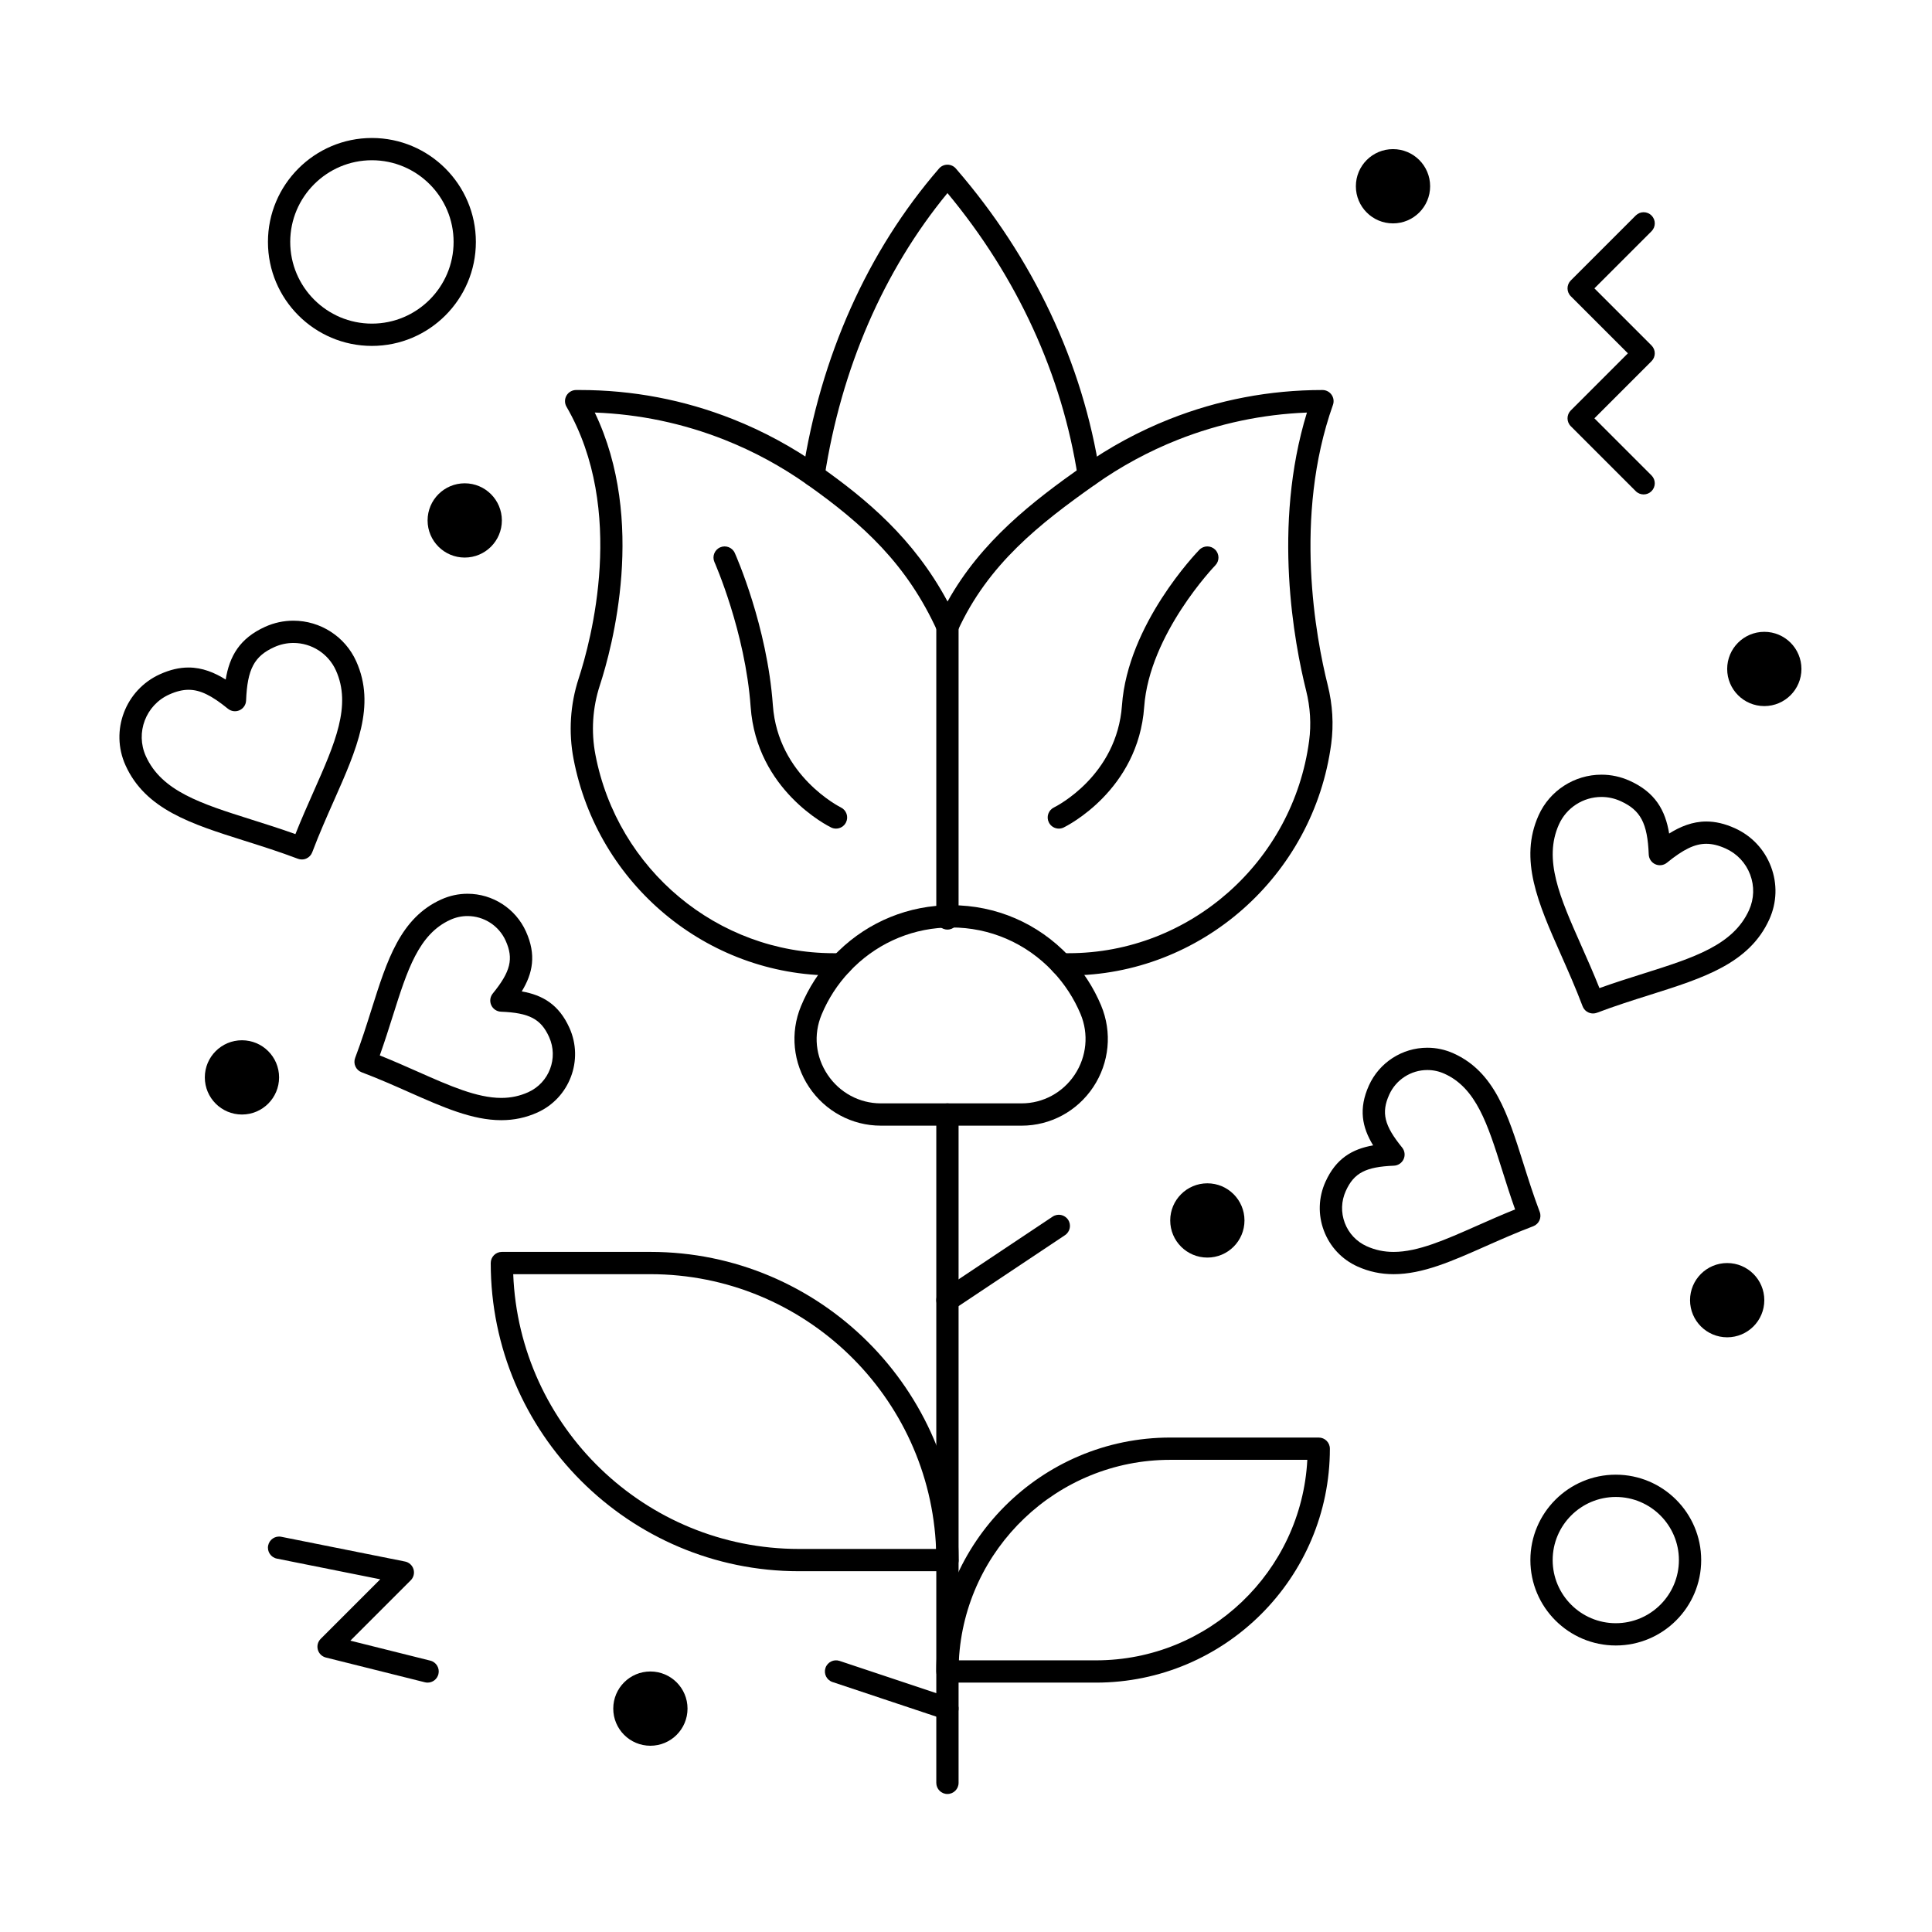 <?xml version="1.0" encoding="UTF-8"?>
<!-- Uploaded to: SVG Repo, www.svgrepo.com, Generator: SVG Repo Mixer Tools -->
<svg fill="#000000" width="800px" height="800px" version="1.1" viewBox="144 144 512 512" xmlns="http://www.w3.org/2000/svg">
 <g>
  <path d="m359.59 272.94c-0.148 0-0.301-0.012-0.453-0.035-1.613-0.246-2.719-1.754-2.469-3.367 4.773-31.098 17.285-59.062 36.184-80.875 0.562-0.648 1.375-1.02 2.231-1.02s1.668 0.371 2.231 1.02c20.461 23.613 33.656 51.582 38.152 80.875 0.246 1.613-0.859 3.117-2.469 3.367-1.617 0.238-3.117-0.859-3.367-2.469-4.16-27.109-16.086-53.062-34.543-75.266-16.93 20.57-28.172 46.516-32.586 75.266-0.219 1.457-1.48 2.504-2.91 2.504z"/>
  <path d="m427.22 402.51h-1.941c-0.812 0-1.59-0.336-2.148-0.93l-0.148-0.164c-1.129-1.18-1.094-3.059 0.082-4.184 0.855-0.82 2.074-1.027 3.106-0.625h1.051c32.051 0 59.441-24.195 63.711-56.281 0.582-4.391 0.312-8.883-0.805-13.352-3.094-12.379-9.016-43.566 0.223-73.641-11.777 0.457-23.27 2.879-34.223 7.211-7.699 3.047-15.062 7.035-21.879 11.852-14.621 10.328-28.414 21.074-36.48 38.824-0.48 1.055-1.531 1.73-2.688 1.73s-2.211-0.676-2.688-1.73c-8.023-17.652-19.598-28.289-34.512-38.824-6.824-4.82-14.184-8.809-21.879-11.852-11.004-4.356-22.551-6.777-34.383-7.219 13.742 28.629 4.617 62.297 1.336 72.332-1.93 5.902-2.332 12.25-1.16 18.352 5.836 30.477 32.379 52.598 63.113 52.598h1.988c1.629 0 2.953 1.32 2.953 2.953 0 1.629-1.32 2.953-2.953 2.953h-1.988c-33.562 0-62.543-24.137-68.91-57.391-1.355-7.078-0.891-14.445 1.348-21.297 3.262-9.977 12.664-44.664-3.215-72.039-0.531-0.914-0.531-2.039-0.004-2.953 0.527-0.914 1.504-1.477 2.559-1.477h0.984c13.961 0 27.59 2.594 40.508 7.707 8.129 3.215 15.906 7.43 23.113 12.52 12.316 8.699 24.828 19.078 33.82 35.824 8.895-15.98 22.469-26.453 35.734-35.824 7.203-5.09 14.98-9.301 23.113-12.52 12.922-5.113 26.547-7.707 40.508-7.707 0.961 0 1.859 0.465 2.41 1.25 0.555 0.785 0.691 1.785 0.371 2.691-10.562 29.754-4.488 61.84-1.387 74.25 1.297 5.195 1.609 10.43 0.93 15.559-4.664 35.004-34.57 61.402-69.57 61.402z"/>
  <path d="m414.74 442.31h-37.328c-7.621 0-14.719-3.816-18.992-10.211-4.266-6.383-5.07-14.402-2.152-21.453 2.012-4.856 4.859-9.266 8.469-13.109 0.477-0.508 0.965-1.012 1.473-1.5 8.059-7.832 18.668-12.148 29.867-12.148 11.887 0 22.957 4.773 31.164 13.438l0.156 0.172c3.586 3.84 6.398 8.172 8.395 12.926 2.988 7.117 2.215 15.215-2.07 21.66-4.254 6.402-11.352 10.227-18.98 10.227zm-18.66-52.523c-9.656 0-18.801 3.723-25.758 10.484-0.441 0.43-0.863 0.863-1.277 1.305-3.121 3.324-5.582 7.137-7.32 11.328-2.195 5.305-1.609 11.105 1.605 15.914 3.176 4.75 8.441 7.586 14.086 7.586h37.324c5.648 0 10.906-2.836 14.066-7.594 3.188-4.793 3.766-10.812 1.543-16.102-1.727-4.106-4.156-7.856-7.227-11.137-0.035-0.039-0.094-0.102-0.152-0.168-7.098-7.5-16.641-11.617-26.891-11.617z"/>
  <path d="m395.08 390.35c-1.629 0-2.953-1.32-2.953-2.953v-77.398c0-1.629 1.32-2.953 2.953-2.953 1.629 0 2.953 1.32 2.953 2.953v77.398c0 1.633-1.32 2.953-2.953 2.953z"/>
  <path d="m395.08 619.43c-1.629 0-2.953-1.32-2.953-2.953v-177.12c0-1.629 1.32-2.953 2.953-2.953 1.629 0 2.953 1.32 2.953 2.953v177.12c0 1.629-1.32 2.949-2.953 2.949z"/>
  <path d="m473.8 467.43c0 5.438-4.402 9.84-9.84 9.84-5.434 0-9.84-4.402-9.84-9.84 0-5.434 4.406-9.84 9.84-9.84 5.438 0 9.84 4.406 9.84 9.84"/>
  <path d="m523 193.36c0 5.434-4.406 9.84-9.84 9.84-5.438 0-9.84-4.406-9.84-9.84 0-5.438 4.402-9.84 9.84-9.84 5.434 0 9.84 4.402 9.84 9.84"/>
  <path d="m621.4 321.28c0 5.434-4.406 9.84-9.84 9.84s-9.84-4.406-9.84-9.84 4.406-9.84 9.84-9.84 9.84 4.406 9.84 9.84"/>
  <path d="m326.2 596.8c0 5.434-4.406 9.84-9.84 9.84-5.438 0-9.84-4.406-9.84-9.84 0-5.438 4.402-9.84 9.84-9.84 5.434 0 9.84 4.402 9.84 9.84"/>
  <path d="m611.56 488.56c0 5.434-4.406 9.84-9.84 9.84s-9.84-4.406-9.84-9.84 4.406-9.84 9.84-9.84 9.84 4.406 9.84 9.84"/>
  <path d="m217.96 429.52c0 5.434-4.406 9.84-9.84 9.84-5.434 0-9.84-4.406-9.84-9.84 0-5.434 4.406-9.84 9.84-9.84 5.434 0 9.84 4.406 9.84 9.84"/>
  <path d="m277 281.92c0 5.434-4.406 9.84-9.844 9.84-5.434 0-9.84-4.406-9.84-9.84 0-5.434 4.406-9.84 9.84-9.84 5.438 0 9.844 4.406 9.844 9.84"/>
  <path d="m579.58 275.03c-0.754 0-1.512-0.289-2.086-0.863l-17.219-17.219c-1.152-1.152-1.152-3.023 0-4.176l15.133-15.137-15.133-15.133c-1.152-1.152-1.152-3.023 0-4.176l17.219-17.219c1.152-1.152 3.019-1.152 4.176 0 1.152 1.152 1.152 3.023 0 4.176l-15.137 15.133 15.133 15.133c1.152 1.152 1.152 3.023 0 4.176l-15.133 15.133 15.133 15.133c1.152 1.152 1.152 3.023 0 4.176-0.574 0.574-1.328 0.863-2.086 0.863z"/>
  <path d="m257.32 589.91c-0.238 0-0.477-0.027-0.719-0.09l-26.242-6.559c-1.031-0.258-1.844-1.051-2.129-2.074-0.285-1.023 0.004-2.125 0.758-2.875l15.781-15.781-27.391-5.481c-1.598-0.32-2.637-1.875-2.316-3.473s1.875-2.637 3.473-2.316l32.801 6.559c1.066 0.215 1.93 0.996 2.246 2.039 0.316 1.043 0.031 2.172-0.738 2.941l-15.992 15.992 21.184 5.293c1.582 0.395 2.543 1.996 2.148 3.578-0.336 1.352-1.543 2.246-2.863 2.246z"/>
  <path d="m566.17 412.58c-1.191 0-2.316-0.727-2.762-1.906-1.848-4.883-3.84-9.379-5.769-13.73-5.992-13.516-11.168-25.188-5.879-36.906 2.941-6.523 9.477-10.742 16.637-10.742 2.59 0 5.109 0.543 7.488 1.617 6.769 3.055 9.453 7.82 10.457 13.984 2.902-1.824 6.18-3.191 9.844-3.191 2.438 0 4.914 0.582 7.566 1.777 4.445 2.004 7.848 5.621 9.574 10.18 1.727 4.559 1.574 9.512-0.43 13.953-5.285 11.715-17.461 15.559-31.555 20.008-4.543 1.434-9.238 2.914-14.129 4.766-0.344 0.129-0.695 0.191-1.043 0.191zm2.231-57.379c-4.848 0-9.266 2.852-11.258 7.266-4.203 9.312 0.254 19.363 5.894 32.086 1.602 3.609 3.246 7.324 4.832 11.305 4.043-1.449 7.922-2.672 11.695-3.863 13.27-4.188 23.75-7.496 27.949-16.805 1.355-3.004 1.457-6.352 0.289-9.434-1.168-3.082-3.469-5.531-6.477-6.887-1.871-0.844-3.555-1.254-5.141-1.254-3.031 0-6.055 1.453-10.434 5.019-0.867 0.707-2.059 0.859-3.078 0.402-1.02-0.461-1.691-1.457-1.738-2.574-0.332-8.316-2.148-11.758-7.481-14.164-1.605-0.73-3.309-1.098-5.055-1.098z"/>
  <path d="m513.32 481.67c-3.406 0-6.539-0.668-9.578-2.039-4.129-1.863-7.285-5.223-8.887-9.461s-1.461-8.844 0.402-12.973c2.785-6.172 7.082-8.688 12.637-9.664-2.941-4.812-3.902-9.699-1.117-15.871 2.742-6.078 8.816-10.004 15.477-10.004 2.406 0 4.75 0.504 6.961 1.504 10.836 4.887 14.371 16.09 18.465 29.062 1.312 4.16 2.668 8.461 4.359 12.934 0.578 1.523-0.191 3.227-1.715 3.805-4.465 1.691-8.582 3.516-12.562 5.277-8.984 3.988-16.746 7.43-24.441 7.43zm8.938-54.102c-4.344 0-8.309 2.562-10.098 6.527-2.156 4.781-1.328 8.188 3.414 14.008 0.707 0.867 0.863 2.059 0.402 3.078-0.461 1.02-1.457 1.691-2.57 1.738-7.504 0.301-10.605 1.93-12.762 6.711-1.215 2.691-1.305 5.695-0.262 8.457 1.043 2.762 3.102 4.953 5.793 6.168 2.262 1.02 4.602 1.516 7.148 1.516 6.445 0 13.676-3.207 22.051-6.918 3.242-1.438 6.574-2.914 10.145-4.344-1.293-3.629-2.391-7.109-3.461-10.5-3.82-12.098-6.832-21.656-15.262-25.457-1.449-0.656-2.973-0.984-4.539-0.984z"/>
  <path d="m223.99 371.77c-0.352 0-0.707-0.062-1.047-0.191-4.887-1.848-9.586-3.332-14.129-4.766-14.098-4.449-26.27-8.289-31.555-20.004-4.137-9.168-0.035-19.992 9.141-24.133 2.652-1.195 5.125-1.777 7.566-1.777 3.664 0 6.938 1.367 9.844 3.191 1.004-6.168 3.688-10.93 10.457-13.984 2.379-1.074 4.898-1.617 7.488-1.617 7.164 0 13.695 4.215 16.637 10.742 5.289 11.719 0.113 23.391-5.879 36.906-1.926 4.348-3.922 8.844-5.769 13.73-0.277 0.73-0.832 1.324-1.547 1.645-0.375 0.172-0.793 0.258-1.207 0.258zm-30.016-44.969c-1.586 0-3.266 0.41-5.141 1.254-6.211 2.801-8.984 10.125-6.188 16.324 4.199 9.309 14.68 12.613 27.949 16.805 3.773 1.191 7.652 2.414 11.695 3.863 1.586-3.981 3.234-7.695 4.832-11.305 5.641-12.723 10.098-22.773 5.894-32.086-1.992-4.414-6.41-7.266-11.254-7.266-1.75 0-3.449 0.367-5.062 1.094-5.332 2.406-7.152 5.848-7.484 14.164-0.043 1.117-0.715 2.113-1.734 2.574-1.02 0.461-2.211 0.305-3.078-0.402-4.379-3.566-7.398-5.019-10.43-5.019z"/>
  <path d="m276.84 440.86h-0.004c-7.695 0-15.457-3.441-24.441-7.422-3.981-1.766-8.098-3.59-12.562-5.277-0.734-0.277-1.324-0.832-1.645-1.547-0.324-0.715-0.348-1.527-0.07-2.258 1.691-4.473 3.051-8.773 4.363-12.934 4.094-12.973 7.629-24.176 18.465-29.062 2.211-0.996 4.551-1.504 6.961-1.504 6.66 0 12.738 3.926 15.477 10.004 2.785 6.172 1.824 11.059-1.117 15.871 5.555 0.977 9.855 3.492 12.637 9.664 3.844 8.523 0.039 18.586-8.484 22.43-3.043 1.367-6.176 2.035-9.578 2.035zm-32.195-17.164c3.566 1.43 6.898 2.906 10.145 4.344 8.371 3.711 15.602 6.914 22.047 6.918h0.004c2.547 0 4.887-0.496 7.148-1.516 5.555-2.508 8.039-9.066 5.531-14.621-2.156-4.781-5.258-6.414-12.762-6.711-1.117-0.047-2.113-0.719-2.574-1.738-0.461-1.02-0.305-2.211 0.402-3.078 4.742-5.824 5.57-9.227 3.414-14.008-1.789-3.965-5.75-6.523-10.098-6.523-1.566 0-3.09 0.328-4.531 0.98-8.426 3.801-11.441 13.359-15.262 25.457-1.074 3.387-2.172 6.867-3.465 10.496z"/>
  <path d="m572.2 580.07c-12.48 0-22.633-10.152-22.633-22.633s10.152-22.633 22.633-22.633 22.633 10.152 22.633 22.633-10.152 22.633-22.633 22.633zm0-39.359c-9.223 0-16.727 7.504-16.727 16.727s7.504 16.727 16.727 16.727c9.223 0 16.727-7.504 16.727-16.727s-7.504-16.727-16.727-16.727z"/>
  <path d="m242.56 235.67c-15.191 0-27.551-12.359-27.551-27.551s12.359-27.551 27.551-27.551 27.551 12.359 27.551 27.551c0 15.188-12.359 27.551-27.551 27.551zm0-49.203c-11.938 0-21.648 9.711-21.648 21.648s9.711 21.648 21.648 21.648 21.648-9.711 21.648-21.648-9.711-21.648-21.648-21.648z"/>
  <path d="m434.44 589.91h-39.359c-1.629 0-2.953-1.32-2.953-2.953 0-34.184 27.809-61.992 61.992-61.992h39.359c1.629 0 2.953 1.32 2.953 2.953 0 34.184-27.809 61.992-61.992 61.992zm-36.332-5.902h36.332c29.938 0 54.469-23.578 56.012-53.137h-36.332c-29.934 0-54.469 23.578-56.012 53.137z"/>
  <path d="m395.1 560.39h-0.02-39.359c-45.035 0-81.672-36.637-81.672-81.672 0-1.629 1.32-2.953 2.953-2.953h39.359c44.918 0 81.484 36.449 81.672 81.324 0.016 0.113 0.02 0.23 0.02 0.348 0 1.633-1.32 2.953-2.953 2.953zm-115.09-78.719c1.559 40.414 34.922 72.816 75.711 72.816h36.352c-1.559-40.414-34.922-72.816-75.711-72.816z"/>
  <path d="m395.08 491.51c-0.953 0-1.891-0.461-2.461-1.316-0.906-1.355-0.539-3.188 0.82-4.094l29.52-19.68c1.355-0.906 3.188-0.539 4.094 0.82 0.906 1.355 0.539 3.188-0.82 4.094l-29.52 19.68c-0.5 0.336-1.07 0.496-1.633 0.496z"/>
  <path d="m395.08 599.75c-0.309 0-0.625-0.051-0.934-0.152l-29.52-9.84c-1.547-0.516-2.383-2.188-1.867-3.734 0.516-1.547 2.188-2.383 3.734-1.867l29.52 9.84c1.547 0.516 2.383 2.188 1.867 3.734-0.414 1.234-1.566 2.019-2.801 2.019z"/>
  <path d="m424.6 363.59c-1.094 0-2.144-0.609-2.656-1.66-0.715-1.465-0.102-3.234 1.363-3.945 0.676-0.332 16.695-8.43 18.027-27.074 1.535-21.492 19.734-40.414 20.508-41.211 1.137-1.168 3.004-1.191 4.172-0.055s1.195 3.004 0.059 4.172c-0.176 0.18-17.473 18.195-18.852 37.512-1.578 22.109-20.527 31.57-21.332 31.965-0.418 0.203-0.855 0.297-1.289 0.297z"/>
  <path d="m365.55 363.59c-0.434 0-0.875-0.094-1.289-0.297-0.805-0.391-19.754-9.855-21.332-31.965-1.418-19.871-9.508-38.184-9.59-38.367-0.664-1.488 0.004-3.234 1.492-3.898 1.488-0.664 3.234 0 3.898 1.488 0.352 0.781 8.594 19.414 10.09 40.355 1.34 18.75 17.859 26.996 18.027 27.074 1.465 0.715 2.078 2.481 1.363 3.945-0.512 1.055-1.562 1.664-2.66 1.664z"/>
 </g>
</svg>
